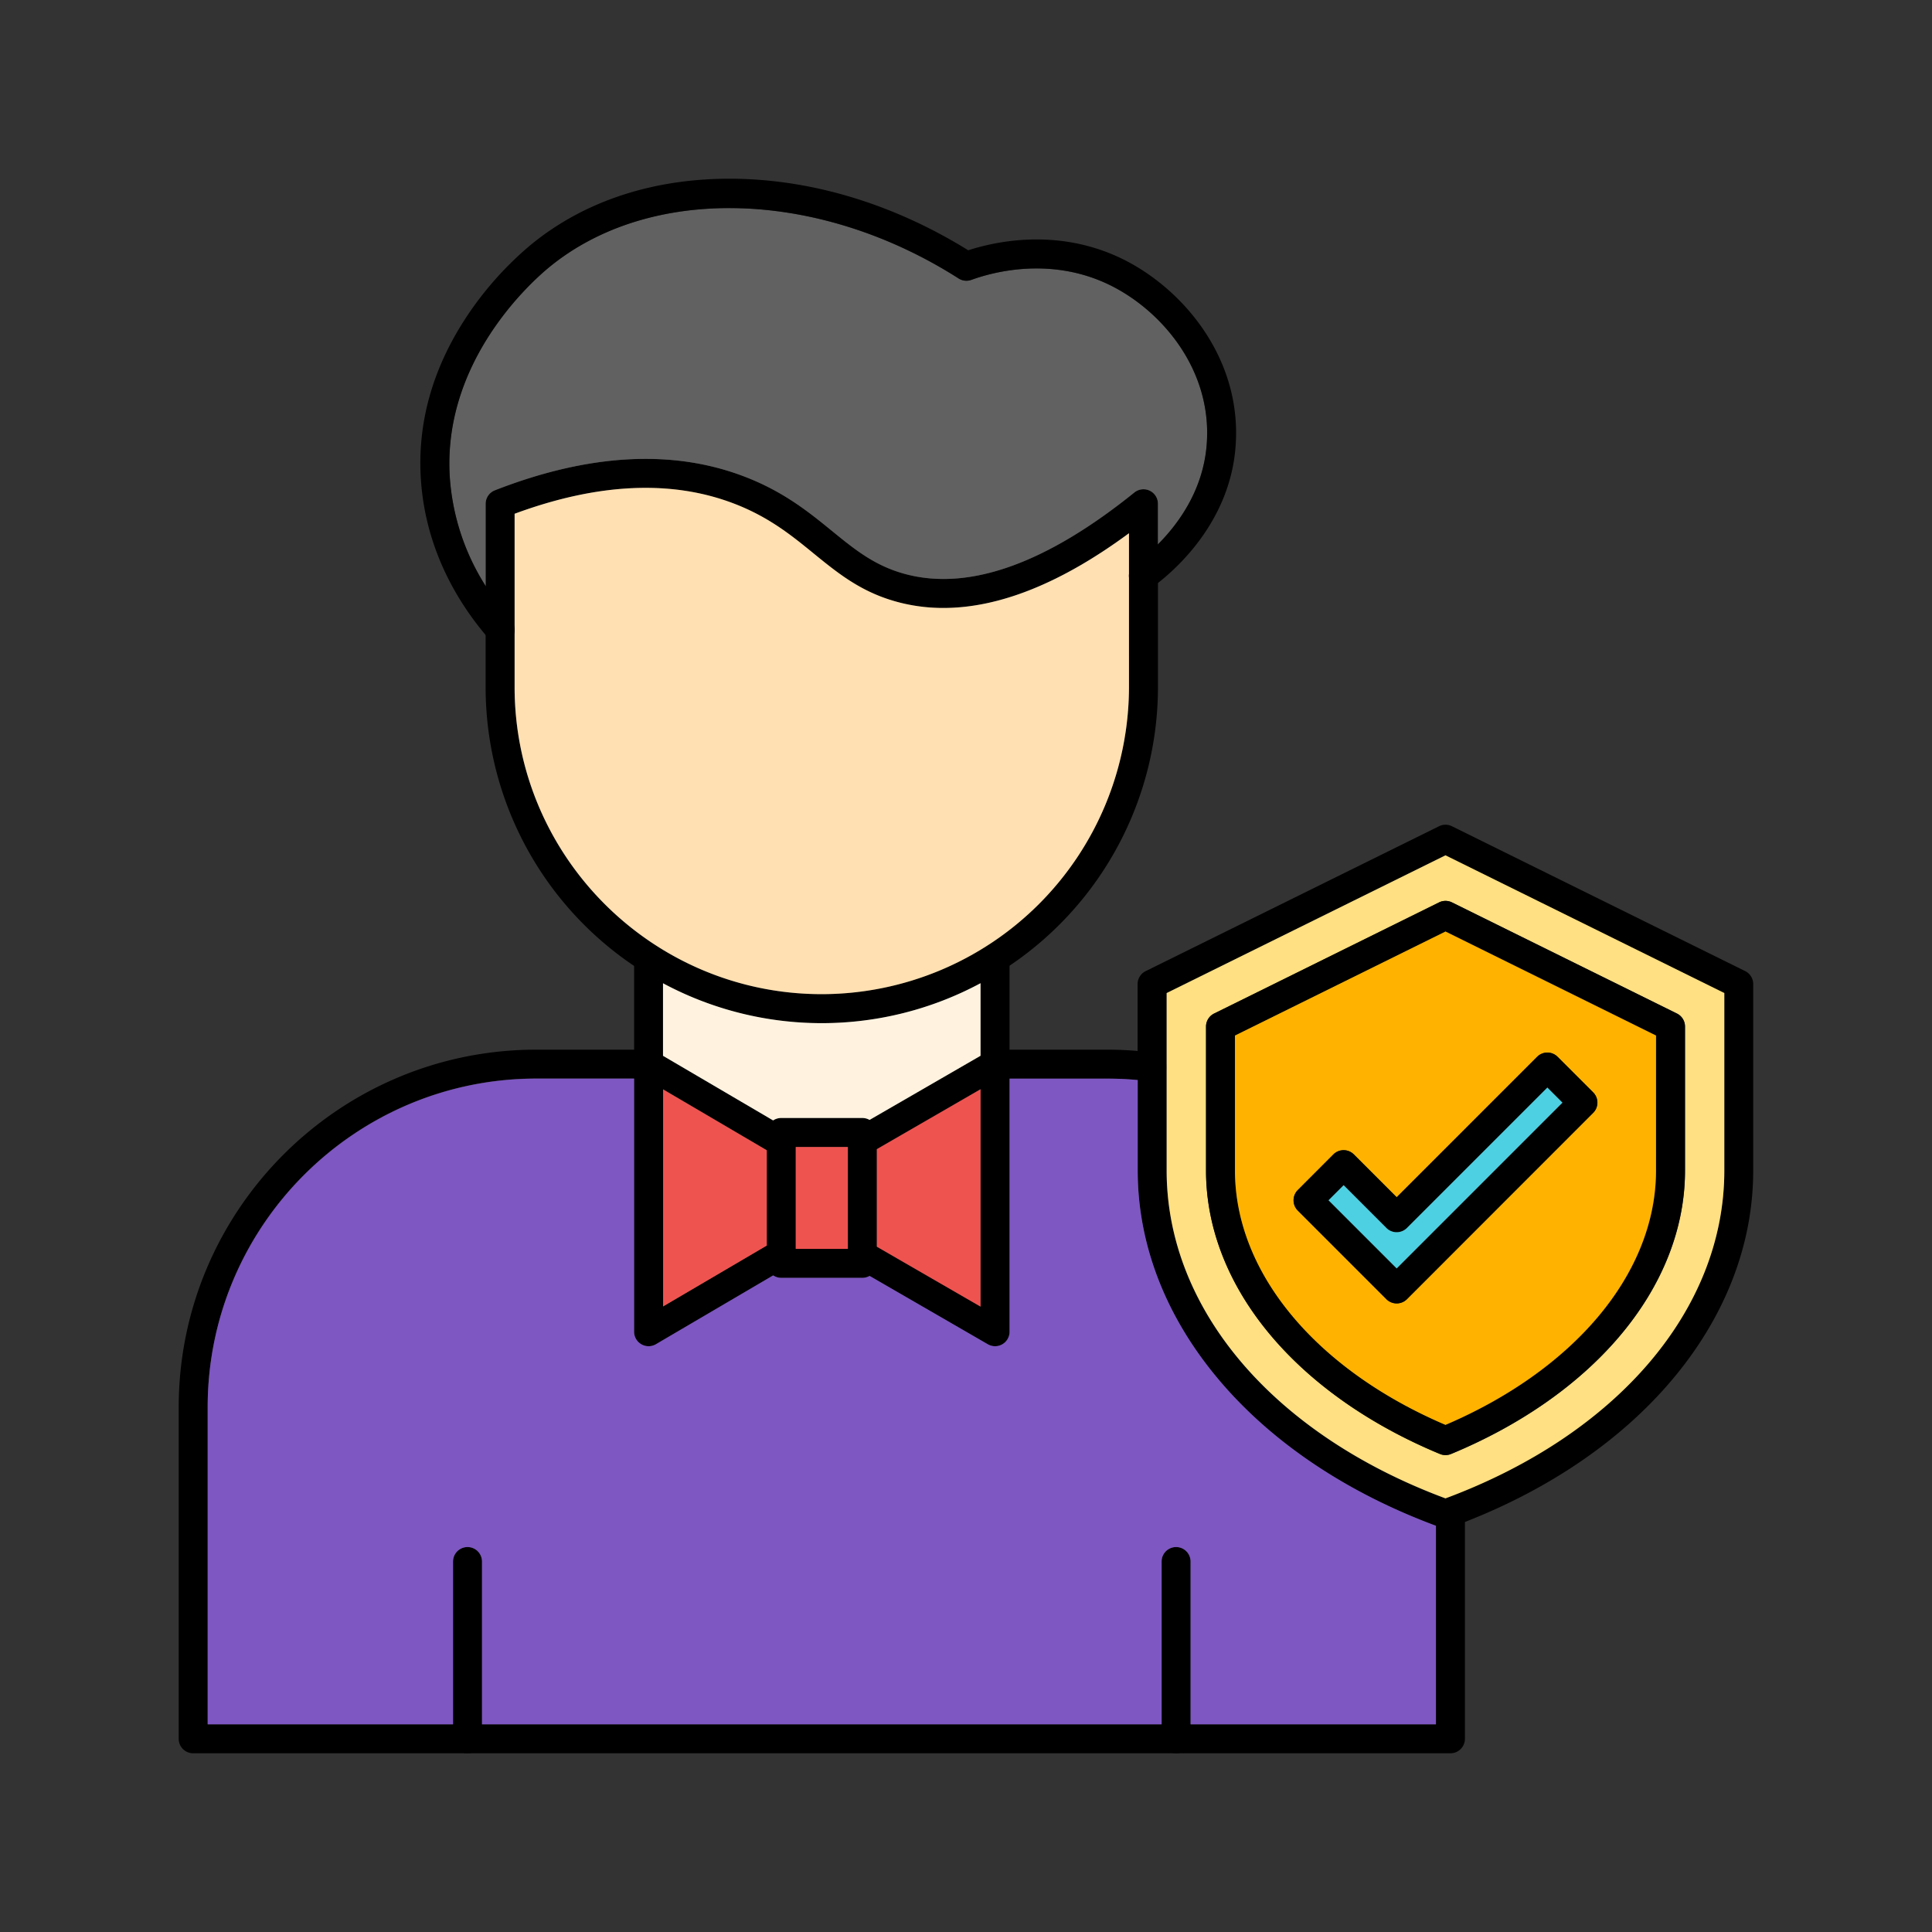<svg id="Layer_1" viewBox="0 0 1000 1000" xmlns="http://www.w3.org/2000/svg" data-name="Layer 1"><rect x="0" y="0" width="1000" height="1000" fill="#333333" stroke="none"/><path d="m603.86 552.3a8.22 8.22 0 0 1 -.06 1 7.51 7.51 0 0 1 -7.43 6.52 8.22 8.22 0 0 1 -1-.06c-2.16-.28-4.33-.53-6.52-.72-5.19-.49-10.45-.73-15.71-.73h-58.14a7.5 7.5 0 1 1 0-15h58.12c5.25 0 10.51.22 15.71.67q4.27.35 8.48.9a7.51 7.51 0 0 1 6.55 7.42z"/><path d="m758.24 782.62v117.38a7.5 7.5 0 0 1 -7.5 7.5h-650.74a7.5 7.5 0 0 1 -7.5-7.5v-171.61c0-102.06 83-185.09 185.09-185.09h58.63.29.31l.55.1.54.15c.23.07.46.16.69.25a5.59 5.59 0 0 1 .65.32 7.5 7.5 0 0 1 -3.57 14.09h-58.09c-93.79 0-170.09 76.3-170.09 170.09v164.2h635.74v-109.88a7.49 7.49 0 0 1 4.94-7l.33-.12a7.5 7.5 0 0 1 9.73 7.16z"/><path d="m522.53 495.9v54.9a7.5 7.5 0 0 1 -15 0v-54.9a7.5 7.5 0 0 1 15 0z"/><path d="m343.22 495.9v54.9a7.5 7.5 0 0 1 -15 0v-54.9a7.5 7.5 0 0 1 15 0z"/><path d="m595.09 254a7.51 7.51 0 0 0 -7.94.93c-44.65 36-83.81 50.44-116.38 42.77-17-4-27.75-12.76-40.18-22.89-11.64-9.49-24.84-20.25-45-28-37.22-14.37-80.78-12-129.45 7a7.51 7.51 0 0 0 -4.78 7v94.84a173.95 173.95 0 0 0 256.17 153.28 171.21 171.21 0 0 0 15-9.07 174 174 0 0 0 76.83-144.27v-94.84a7.51 7.51 0 0 0 -4.27-6.75zm-10.73 101.59a159.17 159.17 0 0 1 -159 159c-87.66 0-159-71.33-159-159v-89.67c43.13-15.94 81.4-17.68 113.83-5.16 17.92 6.92 29.6 16.44 40.9 25.66 13.29 10.83 25.84 21.06 46.22 25.86a91.38 91.38 0 0 0 21 2.4c29 0 61.14-12.94 96-38.66z"/><path d="m584.36 276v79.57a159.17 159.17 0 0 1 -159 159c-87.66 0-159-71.33-159-159v-29.25c0-.2 0-.41 0-.61v-59.79c43.13-15.94 81.4-17.68 113.83-5.16 17.92 6.92 29.6 16.44 40.9 25.66 13.29 10.83 25.84 21.06 46.22 25.86a91.38 91.38 0 0 0 21 2.4c28.99 0 61.16-12.94 96.05-38.68z" fill="#ffe0b2"/><path d="m624.45 231.47c-2.19 22.89-14.77 39.91-25.09 50.26v-21a7.5 7.5 0 0 0 -12.21-5.84c-44.65 36-83.81 50.44-116.38 42.77-17-4-27.75-12.76-40.18-22.89-11.64-9.49-24.84-20.25-45-28-37.22-14.37-80.78-12-129.45 7a7.51 7.51 0 0 0 -4.78 7v42.59a120.1 120.1 0 0 1 -18.52-55.54c-4.3-60.46 42-101.8 51.37-109.47 52.2-42.9 139.35-40.52 211.94 5.8a7.52 7.52 0 0 0 6.59.73c11-4 39.8-11.83 69.51 1.66 27.85 12.62 56.06 44.59 52.2 84.93z" fill="#616161"/><path d="m639.38 232.9c-3.47 36.29-28.52 59.84-40 68.84-1.21.94-2.26 1.73-3.13 2.35a7.5 7.5 0 1 1 -8.74-12.19 96.93 96.93 0 0 0 11.87-10.17c10.32-10.35 22.9-27.37 25.09-50.26 3.86-40.34-24.35-72.31-52.18-84.95-29.71-13.49-58.51-5.66-69.51-1.66a7.52 7.52 0 0 1 -6.59-.73c-72.59-46.32-159.74-48.7-211.94-5.8-9.33 7.67-55.67 49-51.37 109.47a120.1 120.1 0 0 0 18.52 55.54 139.29 139.29 0 0 0 13.13 17.66 7.35 7.35 0 0 1 1.85 4.71v.61a7.5 7.5 0 0 1 -13.14 4.55c-.62-.7-1.24-1.43-1.86-2.17-14.28-16.93-30.92-44-33.48-79.84-2.09-29.41 5.82-57.94 23.52-84.8a173.92 173.92 0 0 1 33.29-37.32c28.22-23.2 65.17-35 106.82-34.2 40.54.8 81.83 13.59 119.63 37 14.67-4.73 45.41-11.18 77.31 3.31 32.53 14.78 65.47 52.39 60.91 100.05z"/><path d="m410.86 645.19a7.51 7.51 0 0 1 -2.67 10.27l-8 4.69-60.7 35.63a7.5 7.5 0 0 1 -11.29-6.47v-138.52a7.51 7.51 0 0 1 3.77-6.51 7.37 7.37 0 0 1 3.48-1h.43.65.31l.55.1.54.15c.23.07.46.16.69.25a5.59 5.59 0 0 1 .65.32l.22.11 3.71 2.18 57 33.45 8 4.69a7.5 7.5 0 0 1 -7.59 12.94l-3.71-2.18-53.67-31.51v112.43l53.67-31.51 3.71-2.18a7.5 7.5 0 0 1 10.25 2.67z"/><path d="m522.53 550.79v138.52a7.5 7.5 0 0 1 -11.26 6.49l-61.19-35.38-7.48-4.32a7.5 7.5 0 0 1 7.5-13l3.75 2.17 53.68 31v-112.48l-53.68 31-3.75 2.21a7.5 7.5 0 1 1 -7.5-13l7.48-4.33 57.45-33.21 3.74-2.16a2.79 2.79 0 0 1 .34-.18l.5-.23c.23-.09.45-.18.69-.25a6.38 6.38 0 0 1 .72-.19 6 6 0 0 1 .74-.11h.64.38a7.34 7.34 0 0 1 3.5 1 7.51 7.51 0 0 1 3.75 6.45z"/><path d="m450.08 579.67a7.47 7.47 0 0 0 -3.73-1h-42a7.49 7.49 0 0 0 -7.5 7.5v67.74a7.49 7.49 0 0 0 7.5 7.5h42a7.38 7.38 0 0 0 3.73-1 7.49 7.49 0 0 0 3.77-6.5v-67.73a7.49 7.49 0 0 0 -3.77-6.51zm-11.23 66.75h-27v-52.74h27z"/><path d="m507.53 508.93v37.53l-57.45 33.21a7.47 7.47 0 0 0 -3.73-1h-42a7.47 7.47 0 0 0 -4.18 1.27l-57-33.45v-37.56a173.75 173.75 0 0 0 164.31 0z" fill="#fff3e0"/><g fill="#ef5350"><path d="m411.89 593.68h26.96v52.74h-26.96z"/><path d="m396.89 595.4v49.3l-53.67 31.51v-112.32z"/><path d="m507.53 563.79v112.52l-53.68-31.02v-50.48z"/></g><path d="m249.49 808.25v91.75a7.5 7.5 0 0 1 -15 0v-91.75a7.5 7.5 0 0 1 15 0z"/><path d="m616.26 808.25v91.75a7.5 7.5 0 0 1 -15 0v-91.75a7.5 7.5 0 0 1 15 0z"/><path d="m903.32 502.65-151.82-75a7.52 7.52 0 0 0 -6.64 0l-151.86 75a7.49 7.49 0 0 0 -4.18 6.72v96.52c0 38.69 14.81 76.47 42.81 109.24 27.2 31.83 65.74 57.6 111.57 74.61l2.38.88a7.51 7.51 0 0 0 5.12 0c2.52-.91 5-1.86 7.5-2.83 43.59-17 80.28-42 106.46-72.66 28-32.77 42.8-70.55 42.8-109.24v-96.52a7.49 7.49 0 0 0 -4.14-6.72zm-10.82 103.24c0 71.62-55.08 136.38-144 169.57l-.33.12c-89.09-33.15-144.32-98-144.32-169.69v-91.89l144.32-71.31 144.33 71.31z"/><path d="m748.18 442.72-144.32 71.28v91.86c0 71.71 55.23 136.54 144.32 169.69l.33-.12c88.91-33.19 144-98 144-169.57v-91.86zm124 163.17c0 30.16-11.87 60-34.33 86.27-21.17 24.78-51.17 45.68-86.76 60.42a7.51 7.51 0 0 1 -5.74 0c-35.58-14.74-65.59-35.63-86.76-60.42-22.46-26.28-34.33-56.11-34.33-86.27v-74.55a7.51 7.51 0 0 1 4.18-6.73l116.46-57.54a7.52 7.52 0 0 1 6.64 0l116.46 57.54a7.51 7.51 0 0 1 4.18 6.73z" fill="#ffe082"/><path d="m743.24 789.74v102.76h-127v-84.25a7.5 7.5 0 0 0 -15 0v84.25h-351.75v-84.25a7.5 7.5 0 0 0 -15 0v84.25h-127v-164.11c0-93.79 76.3-170.09 170.09-170.09h50.63v131a7.5 7.5 0 0 0 11.29 6.47l60.7-35.63a7.47 7.47 0 0 0 4.18 1.27h42a7.38 7.38 0 0 0 3.73-1l61.19 35.38a7.5 7.5 0 0 0 11.26-6.49v-131h50.62c5.26 0 10.52.24 15.71.73v46.86c0 38.69 14.81 76.47 42.81 109.24 27.17 31.87 65.71 57.6 111.54 74.61z" fill="#7e57c2"/><path d="m868 524.61-116.5-57.54a7.52 7.52 0 0 0 -6.64 0l-116.46 57.54a7.51 7.51 0 0 0 -4.18 6.73v74.55c0 30.16 11.87 60 34.33 86.27 21.17 24.79 51.18 45.68 86.76 60.42a7.51 7.51 0 0 0 5.74 0c35.59-14.74 65.59-35.64 86.76-60.42 22.46-26.28 34.33-56.11 34.33-86.27v-74.55a7.51 7.51 0 0 0 -4.14-6.73zm-10.82 81.28c0 26.53-10.62 53-30.73 76.53-19.08 22.33-46.08 41.34-78.23 55.09-32.22-13.75-59.22-32.76-78.22-55.09-20.1-23.53-30.73-50-30.73-76.53v-69.89l109-53.84 109 53.84z"/><path d="m748.18 482.16-108.96 53.84v69.89c0 26.53 10.63 53 30.73 76.53 19.05 22.33 46.05 41.34 78.23 55.09 32.15-13.75 59.15-32.76 78.23-55.09 20.11-23.53 30.73-50 30.73-76.53v-69.89zm76.45 93.84-96.41 96.41a7.52 7.52 0 0 1 -10.61 0l-45.87-45.88a7.5 7.5 0 0 1 0-10.61l18.41-18.41a7.5 7.5 0 0 1 10.61 0l22.16 22.16 72.69-72.67a7.48 7.48 0 0 1 10.6 0l18.42 18.41a7.5 7.5 0 0 1 0 10.59z" fill="#ffb300"/><path d="m824.63 565.42-18.42-18.42a7.48 7.48 0 0 0 -10.6 0l-72.69 72.7-22.16-22.16a7.5 7.5 0 0 0 -10.61 0l-18.41 18.46a7.5 7.5 0 0 0 0 10.61l45.87 45.88a7.52 7.52 0 0 0 10.61 0l96.41-96.49a7.5 7.5 0 0 0 0-10.58zm-101.71 91.11-35.27-35.27 7.81-7.81 22.15 22.16a7.52 7.52 0 0 0 10.61 0l72.69-72.69 7.81 7.81z"/><path d="m808.72 570.73-85.8 85.8-35.27-35.27 7.81-7.81 22.15 22.16a7.52 7.52 0 0 0 10.61 0l72.69-72.69z" fill="#4dd0e1"/></svg>